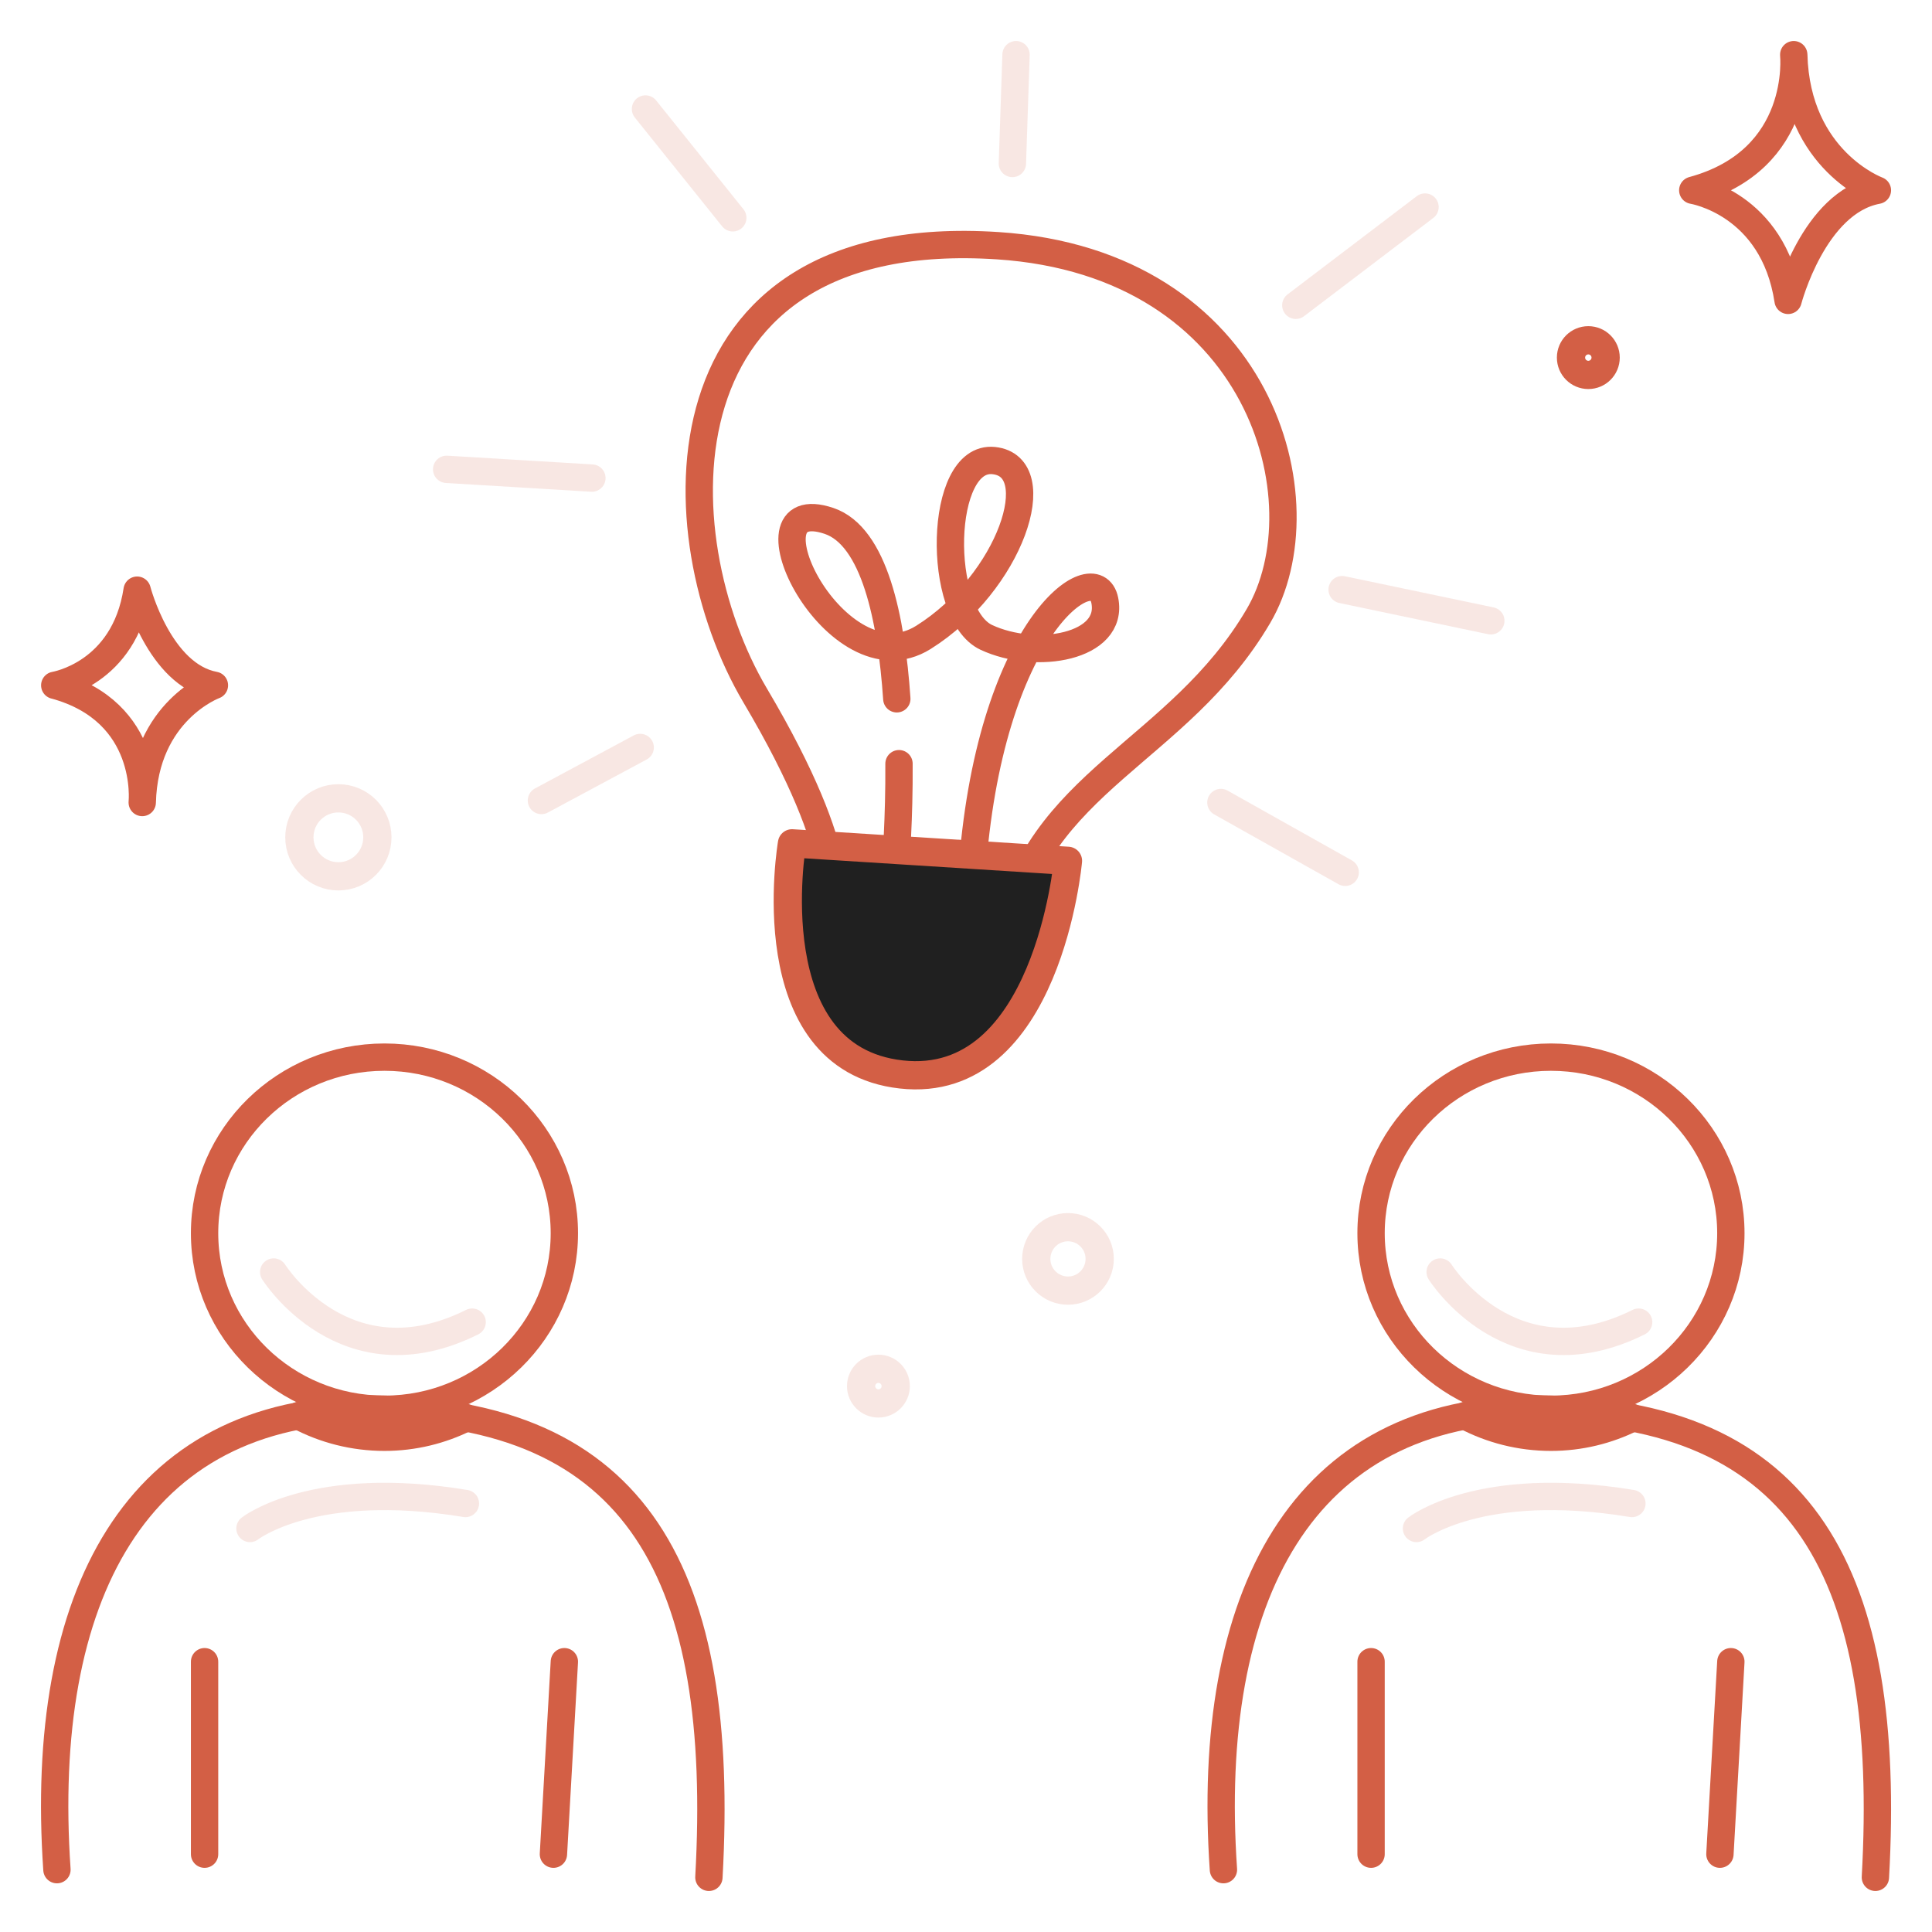 <svg xmlns="http://www.w3.org/2000/svg" fill="none" viewBox="0 0 106 106" height="106" width="106">
<g opacity="0.15">
<path stroke-linejoin="round" stroke-linecap="round" stroke-width="1.5" stroke="#D35F45" d="M55.545 8.97L55.745 3"></path>
<path stroke-linejoin="round" stroke-linecap="round" stroke-width="1.5" stroke="#D35F45" d="M40.205 11.95L35.415 5.98"></path>
<path stroke-linejoin="round" stroke-linecap="round" stroke-width="1.5" stroke="#D35F45" d="M32.475 26.23L24.505 25.75"></path>
<path stroke-linejoin="round" stroke-linecap="round" stroke-width="1.5" stroke="#D35F45" d="M71.095 16.75L78.185 11.36"></path>
<path stroke-linejoin="round" stroke-linecap="round" stroke-width="1.5" stroke="#D35F45" d="M73.635 32.35L81.795 34.06"></path>
<path stroke-linejoin="round" stroke-linecap="round" stroke-width="1.5" stroke="#D35F45" d="M15.015 69.79C15.015 69.79 18.925 76.02 25.905 72.54"></path>
<path stroke-linejoin="round" stroke-linecap="round" stroke-width="1.5" stroke="#D35F45" d="M13.715 83.86C13.715 83.86 17.205 81.11 25.535 82.49"></path>
<path stroke-linejoin="round" stroke-linecap="round" stroke-width="1.5" stroke="#D35F45" d="M79.015 69.79C79.015 69.79 82.925 76.02 89.905 72.54"></path>
<path stroke-linejoin="round" stroke-linecap="round" stroke-width="1.5" stroke="#D35F45" d="M77.715 83.86C77.715 83.86 81.205 81.11 89.535 82.49"></path>
<path stroke-linejoin="round" stroke-linecap="round" stroke-width="1.5" stroke="#D35F45" d="M35.125 41.01L29.705 43.92"></path>
<path stroke-linejoin="round" stroke-linecap="round" stroke-width="1.5" stroke="#D35F45" d="M66.985 44.03L73.805 47.86"></path>
<path stroke-linejoin="round" stroke-linecap="round" stroke-width="1.55" stroke="#D35F45" d="M18.565 48.08C19.747 48.08 20.705 47.122 20.705 45.94C20.705 44.758 19.747 43.8 18.565 43.8C17.383 43.8 16.425 44.758 16.425 45.94C16.425 47.122 17.383 48.08 18.565 48.08Z"></path>
<path stroke-linejoin="round" stroke-linecap="round" stroke-width="1.55" stroke="#D35F45" d="M58.595 70.81C59.556 70.81 60.335 70.031 60.335 69.07C60.335 68.109 59.556 67.33 58.595 67.33C57.634 67.33 56.855 68.109 56.855 69.07C56.855 70.031 57.634 70.81 58.595 70.81Z"></path>
<path stroke-linejoin="round" stroke-linecap="round" stroke-width="1.55" stroke="#D35F45" d="M48.195 77C48.719 77 49.145 76.575 49.145 76.05C49.145 75.525 48.719 75.1 48.195 75.1C47.67 75.1 47.245 75.525 47.245 76.05C47.245 76.575 47.67 77 48.195 77Z"></path>
</g>
<path stroke-linejoin="round" stroke-linecap="round" stroke-width="1.5" stroke="#D35F45" d="M49.204 38.34C48.904 33.94 47.974 29.42 45.484 28.58C40.404 26.87 45.894 37.96 50.664 34.97C55.434 31.98 57.574 25.59 54.524 25.27C51.474 24.95 51.374 33.69 54.114 34.97C56.854 36.25 61.124 35.5 60.614 32.94C60.104 30.38 54.224 34.43 53.314 48.07"></path>
<path stroke-linejoin="round" stroke-linecap="round" stroke-width="1.5" stroke="#D35F45" d="M49.144 47.34C49.144 47.34 49.344 44.96 49.324 41.9"></path>
<path stroke-linejoin="round" stroke-linecap="round" stroke-width="1.5" stroke="#D35F45" d="M45.584 49.9C45.584 49.9 46.844 47.29 41.434 38.16C36.234 29.38 35.854 12.25 54.734 13.48C69.214 14.43 72.704 27.57 69.044 33.8C64.644 41.3 56.864 42.86 55.234 51.28"></path>
<path stroke-linejoin="round" stroke-linecap="round" stroke-width="1.5" stroke="#D35F45" d="M21.094 77.32C26.545 77.32 30.964 72.995 30.964 67.66C30.964 62.325 26.545 58 21.094 58C15.643 58 11.224 62.325 11.224 67.66C11.224 72.995 15.643 77.32 21.094 77.32Z"></path>
<path stroke-linejoin="round" stroke-linecap="round" stroke-width="1.5" stroke="#D35F45" d="M3.124 102.58C2.094 87.58 7.444 77.33 20.274 77.33C35.094 77.33 39.814 86.52 38.894 103"></path>
<path stroke-linejoin="round" stroke-linecap="round" stroke-width="1.5" stroke="#D35F45" d="M11.224 91.17V101.73"></path>
<path stroke-linejoin="round" stroke-linecap="round" stroke-width="1.5" stroke="#D35F45" d="M30.964 91.17L30.364 101.73"></path>
<path stroke-linejoin="round" stroke-linecap="round" stroke-width="1.5" stroke="#D35F45" d="M85.094 77.32C90.545 77.32 94.964 72.995 94.964 67.66C94.964 62.325 90.545 58 85.094 58C79.643 58 75.224 62.325 75.224 67.66C75.224 72.995 79.643 77.32 85.094 77.32Z"></path>
<path stroke-linejoin="round" stroke-linecap="round" stroke-width="1.5" stroke="#D35F45" d="M67.124 102.58C66.094 87.58 71.444 77.33 84.274 77.33C99.094 77.33 103.814 86.52 102.894 103"></path>
<path stroke-linejoin="round" stroke-linecap="round" stroke-width="1.5" stroke="#D35F45" d="M75.224 91.17V101.73"></path>
<path stroke-linejoin="round" stroke-linecap="round" stroke-width="1.5" stroke="#D35F45" d="M94.964 91.17L94.364 101.73"></path>
<path stroke-linejoin="round" stroke-linecap="round" stroke-width="1.5" stroke="#D35F45" d="M3.004 37.6C3.004 37.6 6.824 36.99 7.524 32.38C7.524 32.38 8.734 37.04 11.764 37.6C11.764 37.6 7.934 39 7.804 44.03C7.804 44.03 8.324 39.05 3.014 37.6H3.004Z"></path>
<path stroke-linejoin="round" stroke-linecap="round" stroke-width="1.5" stroke="#D35F45" d="M92.874 10.44C92.874 10.44 97.294 11.14 98.104 16.48C98.104 16.48 99.504 11.09 103.004 10.44C103.004 10.44 98.574 8.82 98.414 3C98.414 3 99.014 8.77 92.874 10.44Z"></path>
<path stroke-linejoin="round" stroke-linecap="round" stroke-width="1.55" stroke="#D35F45" fill="#202020" d="M43.454 46.27L58.594 47.23C58.594 47.23 57.474 59.85 49.444 58.95C41.414 58.05 43.454 46.27 43.454 46.27Z"></path>
<path stroke-linejoin="round" stroke-linecap="round" stroke-width="1.55" stroke="#D35F45" d="M16.424 77.68C17.814 78.41 19.404 78.83 21.094 78.83C22.694 78.83 24.194 78.45 25.524 77.79C23.934 77.49 22.194 77.33 20.274 77.33C18.904 77.33 17.624 77.45 16.424 77.68Z"></path>
<path stroke-linejoin="round" stroke-linecap="round" stroke-width="1.55" stroke="#D35F45" d="M80.424 77.68C81.814 78.41 83.404 78.83 85.094 78.83C86.694 78.83 88.194 78.45 89.524 77.79C87.934 77.49 86.194 77.33 84.274 77.33C82.904 77.33 81.624 77.45 80.424 77.68Z"></path>
<path stroke-linejoin="round" stroke-linecap="round" stroke-width="1.55" stroke="#D35F45" d="M87.144 20.57C87.668 20.57 88.094 20.145 88.094 19.62C88.094 19.095 87.668 18.67 87.144 18.67C86.619 18.67 86.194 19.095 86.194 19.62C86.194 20.145 86.619 20.57 87.144 20.57Z"></path>
</svg>
